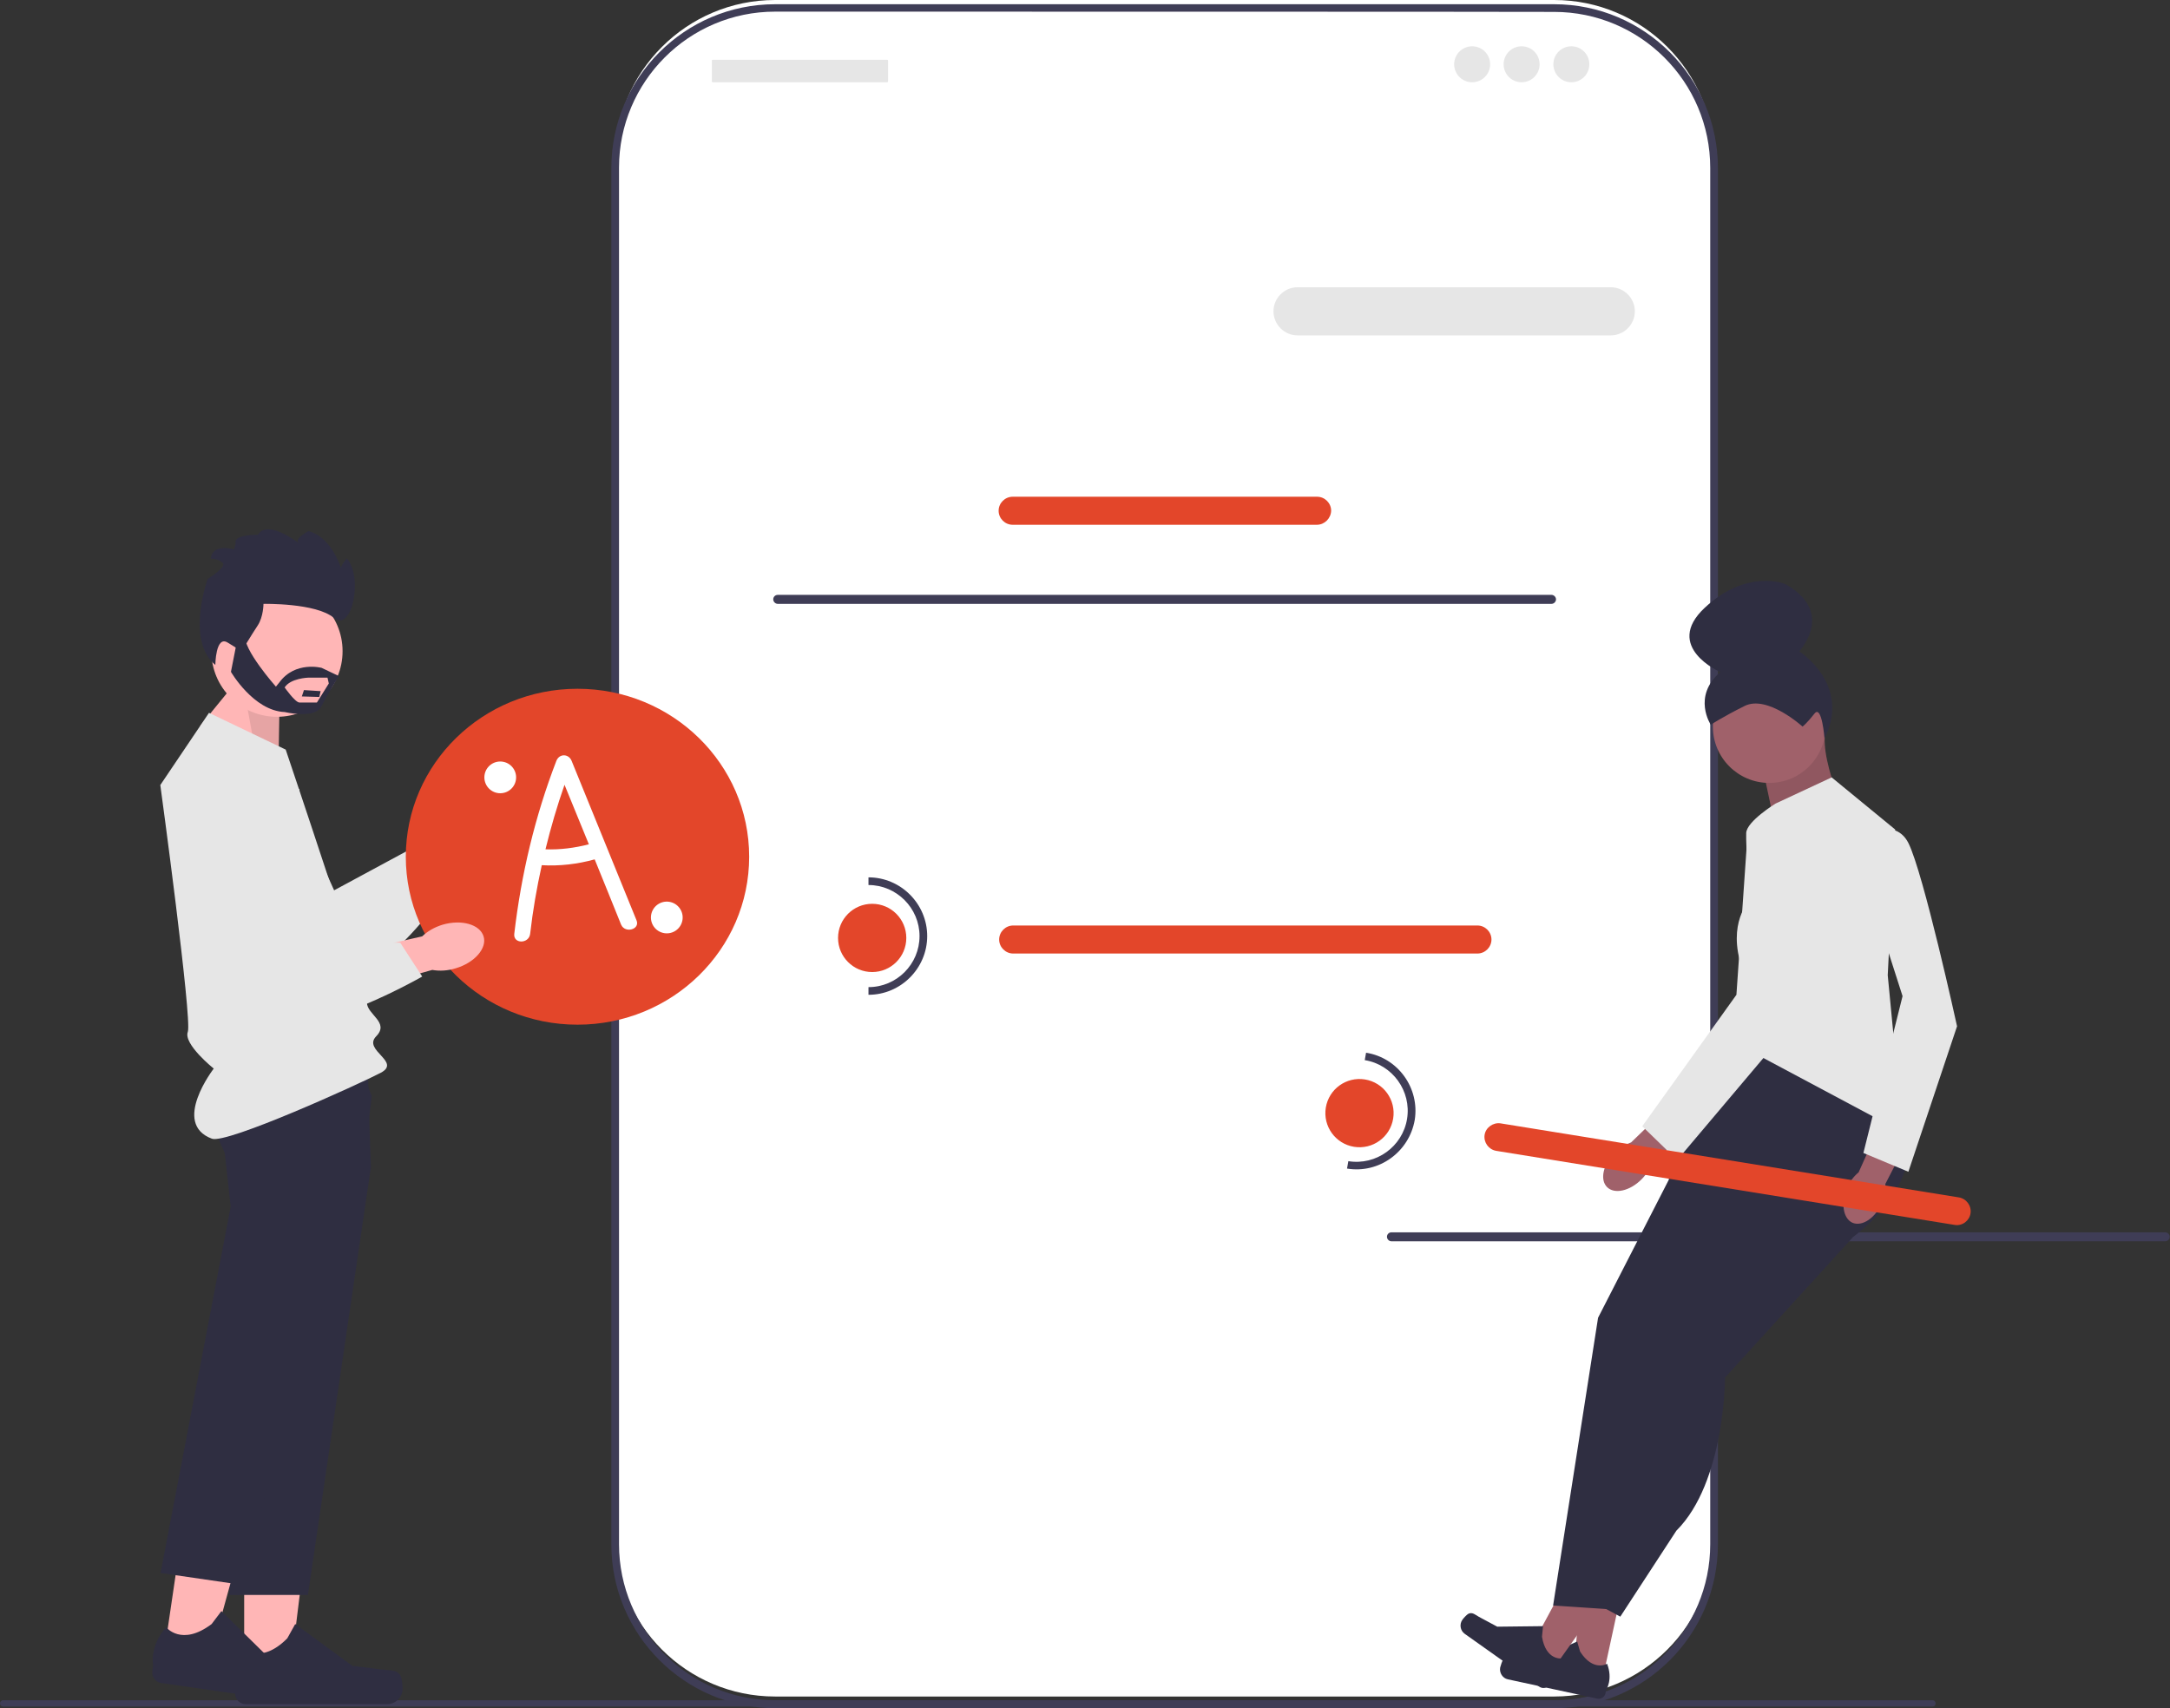 <?xml version="1.0" encoding="utf-8"?>
<!-- Generator: Adobe Illustrator 27.0.1, SVG Export Plug-In . SVG Version: 6.00 Build 0)  -->
<svg version="1.1" id="Calque_1" xmlns="http://www.w3.org/2000/svg" xmlns:xlink="http://www.w3.org/1999/xlink" x="0px" y="0px"
	 viewBox="0 0 820.3 645.8" style="enable-background:new 0 0 820.3 645.8;" xml:space="preserve">
<rect x="0" y="0" width="820.3" height="645.8" fill="#333333" stroke="none"/>
<style type="text/css">
	.st0{fill:#3F3D56;}
	.st1{fill:#FFFFFF;}
	.st2{fill:#E6E6E6;}
	.st3{fill:#E3462A;}
	.st4{fill:#FFB6B6;}
	.st5{fill:#2F2E41;}
	.st6{opacity:0.1;enable-background:new    ;}
	.st7{fill:#A0616A;}
</style>
<g>
	<path class="st0" d="M215.1,291.4c-1.8,0-3.3,1.5-3.3,3.3v26.2c0,1.8,1.5,3.3,3.3,3.3s3.3-1.5,3.3-3.3v-26.2
		C218.4,292.9,216.9,291.4,215.1,291.4z"/>
	<path class="st1" d="M587.5,0H293c-33.4,0-60.5,27.1-60.5,60.5v520.4c0,33.4,27.1,60.5,60.5,60.5h294.5c33.4,0,60.5-27.1,60.5-60.5
		V60.5C648,27.1,620.9,0,587.5,0z"/>
	<path class="st0" d="M587.5,645.8H293c-34.1,0-61.9-27.8-61.9-61.9V63.5c0-34.1,27.8-61.9,61.9-61.9h294.5
		c34.1,0,61.9,27.8,61.9,61.9v520.4C649.4,618,621.7,645.8,587.5,645.8L587.5,645.8z M293,4.4c-32.6,0-59,26.5-59,59v520.4
		c0,32.6,26.5,59,59,59h294.5c32.6,0,59-26.5,59-59V63.5c0-32.6-26.5-59-59-59C587.5,4.4,293,4.4,293,4.4z"/>
	<path class="st2" d="M608.9,126.8H490.5c-5,0-9.1-4.1-9.1-9.1s4.1-9.1,9.1-9.1h118.4c5,0,9.1,4.1,9.1,9.1S613.9,126.8,608.9,126.8z
		"/>
	<path class="st3" d="M497.8,198.4H382.8c-2.9,0-5.3-2.4-5.3-5.3s2.4-5.3,5.3-5.3h115.1c2.9,0,5.3,2.4,5.3,5.3
		C503.1,196,500.7,198.4,497.8,198.4L497.8,198.4z"/>
	<path class="st2" d="M269.4,22.6h66c0.2,0,0.3,0.1,0.3,0.3v7.9c0,0.2-0.1,0.3-0.3,0.3h-66c-0.2,0-0.3-0.1-0.3-0.3v-7.9
		C269.1,22.7,269.2,22.6,269.4,22.6z"/>
	<circle class="st2" cx="556.5" cy="24.3" r="6.8"/>
	<circle class="st2" cx="575.2" cy="24.3" r="6.8"/>
	<circle class="st2" cx="594" cy="24.3" r="6.8"/>
	<path class="st0" d="M292.3,226.6c0,0.9,0.8,1.7,1.7,1.7h292.5c0.9,0,1.7-0.8,1.7-1.7c0-0.9-0.8-1.7-1.7-1.7H294
		C293.1,224.9,292.3,225.6,292.3,226.6z"/>
	<path class="st0" d="M524.3,467.6c0,0.9,0.8,1.7,1.7,1.7h292.5c0.9,0,1.7-0.8,1.7-1.7c0-0.9-0.8-1.7-1.7-1.7H526
		C525.1,465.9,524.3,466.6,524.3,467.6L524.3,467.6z"/>
	<path class="st3" d="M558.5,360.5H383c-2.9,0-5.3-2.4-5.3-5.3c0-2.9,2.4-5.3,5.3-5.3h175.5c2.9,0,5.3,2.4,5.3,5.3
		S561.4,360.5,558.5,360.5L558.5,360.5z"/>
	<circle class="st3" cx="329.7" cy="354.6" r="12.9"/>
	<path class="st0" d="M328.3,376.1v-2.9c10.7,0,19.3-8.7,19.3-19.3s-8.7-19.3-19.3-19.3v-2.9c12.2,0,22.2,10,22.2,22.2
		S340.5,376.1,328.3,376.1z"/>
	<path id="uuid-9e40be56-d004-4de8-84cd-e8041855938b-79" class="st4" d="M174.8,302.6c5.3-5.3,12.3-7,15.7-3.6s1.9,10.4-3.4,15.7
		c-2.1,2.2-4.6,3.8-7.5,4.8l-22.6,22.4l-10.3-10.8l23.3-20.9C171.1,307.3,172.7,304.7,174.8,302.6L174.8,302.6z"/>
	<path class="st2" d="M102.6,284.1l23.7,52.5l37.8-20.4l13.5,7.2c0,0-30.9,51.6-52,45.7s-58.7-59.2-51.9-75.6
		C80.4,277,102.6,284.1,102.6,284.1L102.6,284.1z"/>
	<path class="st0" d="M0,644c0,0.7,0.5,1.2,1.2,1.2h729.3c0.7,0,1.2-0.5,1.2-1.2c0-0.7-0.5-1.2-1.2-1.2H1.2C0.5,642.8,0,643.4,0,644
		z"/>
	<ellipse class="st3" cx="218.3" cy="323.9" rx="64.9" ry="63.5"/>
	<g>
		<polygon class="st4" points="92.3,633.8 109.5,633.8 117.7,567.3 92.3,567.3 		"/>
		<path class="st5" d="M151.4,633.5L151.4,633.5c0.5,0.9,0.8,3.8,0.8,4.9l0,0c0,3.2-2.6,5.9-5.9,5.9H92.9c-2.2,0-4-1.8-4-4V638
			c0,0-2.6-6.7,2.8-14.9c0,0,6.8,6.5,16.9-3.7l3-5.4l21.6,15.8l12,1.5C147.7,631.6,150,631.2,151.4,633.5L151.4,633.5z"/>
	</g>
	<polygon class="st4" points="105.3,287.5 105.7,264.2 91.3,255.3 75.7,274.4 	"/>
	<polygon class="st6" points="105.3,287.5 106.2,264.8 91.3,255.3 96.4,283.4 	"/>
	<path class="st5" d="M140.2,441.3L116.4,603H86.6l4-92.3l2.1-48.5l-6.1-23.1c0,0-2.8-5.1-5.1-11.4c-2.6-7-4.7-15.4-1.6-19.4
		c1.1-1.5,4.1-2.6,8.1-3.4c2.4-0.5,5.3-0.9,8.3-1.2c17.6-1.7,42.7-0.7,42.7-0.7l0.6,21l0.4,11.7L140.2,441.3L140.2,441.3z"/>
	<g>
		<polygon class="st4" points="61.9,625.9 78.9,628.4 96.7,563.8 71.6,560.1 		"/>
		<path class="st5" d="M120.4,634.1L120.4,634.1c0.4,1,0.3,3.9,0.1,4.9l0,0c-0.5,3.2-3.4,5.4-6.6,4.9L61,636.3
			c-2.2-0.3-3.7-2.3-3.4-4.5l0.3-2.2c0,0-1.6-7,4.9-14.4c0,0,5.8,7.4,17.2-1.2l3.7-4.9l19,18.7l11.6,3.2
			C117,631.7,119.4,631.7,120.4,634.1L120.4,634.1L120.4,634.1z"/>
	</g>
	<path class="st5" d="M140.5,414.4l-3.3,28.1l-17.8,59.2L90.2,599l-29.5-4.3l26.5-138.5l-2.6-23.7c0,0-0.9-2.4-1.8-5.8
		c-1.9-6.8-4.4-18-1.7-23.6c0.4-0.8,0.8-1.4,1.4-2c1.1-1,3.2-1.6,6.1-2c12-1.4,36.7,2.5,47.7,4.4L140.5,414.4L140.5,414.4z"/>
	<path class="st2" d="M79,269.5l29,13.9c0,0,30.7,91,30.7,95.6s8.7,7.5,3.5,12.8s9.7,9.6,1.7,13.8c-8,4.2-58.2,27-63.8,24.9
		c-15.4-5.7,0.7-26.5,0.7-26.5s-11.6-9.3-9.8-13.9c1.7-4.6-10.4-93.3-10.4-93.3S79,269.5,79,269.5z"/>
	<g>
		<path id="uuid-73aedec7-8a7b-498d-9bbc-62d5085a8040-80" class="st4" d="M167.3,349.6c7.2-2.1,14.1-0.1,15.5,4.4
			s-3.4,10-10.6,12.1c-2.9,0.9-5.9,1.1-8.8,0.6l-30.6,8.6L129,361l30.6-7C161.8,351.9,164.4,350.5,167.3,349.6L167.3,349.6z"/>
		<path class="st2" d="M113.2,298.5l-4.8,57.4l42.9,0.5l8.3,12.8c0,0-52.1,30.1-67.7,14.7s-22.6-80.2-8.7-91.3
			S113.2,298.5,113.2,298.5L113.2,298.5z"/>
	</g>
	<g>
		<circle class="st4" cx="104.7" cy="246.2" r="24.8"/>
		<path class="st5" d="M91.3,246.3c0,0,3.9-6.5,6.1-9.8s2.2-8.2,2.2-8.2s19.9-0.4,26.6,5.3s11.3-15.2,4.9-22.5c0,0-2.7,3.1-2.2,4.3
			l0.6,1.2c0,0-3.3-13.3-12.9-15.8c0,0-5.3,2.8-3.8,4.3s-11.4-9.4-15.3-2.9c0,0-9.6-0.2-8.4,3.3l-0.6,2.2c0,0-8.2-2.5-8.8,3.5
			c0,0,2.9,0,4.5,1.6c1.6,1.6-5.7,6.1-5.7,6.1s-8.4,23.1,2.9,32.5c0,0,0.1-11.2,4.6-8.5S91.3,246.3,91.3,246.3z"/>
		<g>
			<polygon class="st5" points="114.9,260.9 114.1,263.3 120.7,263.5 121.2,261.3 			"/>
			<path class="st5" d="M121.6,252.5c0,0-10-2.7-16,5.5l-1.3,1.6c0,0-12.7-14.3-11.6-19.5l-2.7,0.2l-2.7,13.7
				c0,0,8.5,14.7,20.3,15.2c0,0,11.4,2.7,13.8-2s6.7-11.6,6.7-11.6L121.6,252.5z M119.8,265.6h-6.6c-1.6,0-5.6-5.7-5.6-5.7
				c2.2-3.5,8.9-3.7,8.9-3.7h7.3l0.5,2.2L119.8,265.6L119.8,265.6z"/>
		</g>
	</g>
	<g>
		<polygon class="st7" points="605.6,635.7 594.7,633.4 598.6,590.2 614.7,593.7 		"/>
		<path class="st5" d="M568.3,627.4L568.3,627.4c-0.5,0.5-1,2.3-1.2,3l0,0c-0.4,2,0.9,4.1,2.9,4.5l33.8,7.3c1.4,0.3,2.8-0.6,3.1-2
			l0.3-1.4c0,0,2.6-3.9,0.3-9.8c0,0-5.2,3.2-10.2-4.6l-1.1-3.8l-15.8,7l-7.8-0.7C570.9,626.7,569.5,626.2,568.3,627.4L568.3,627.4
			L568.3,627.4z"/>
	</g>
	<g>
		<polygon class="st7" points="586.1,632.4 577,626 597.6,587.8 611,597.4 		"/>
		<path class="st5" d="M555.1,610.1L555.1,610.1c-0.6,0.3-1.9,1.7-2.3,2.3l0,0c-1.2,1.7-0.8,4.1,0.9,5.3l28.2,20
			c1.2,0.8,2.8,0.6,3.6-0.6l0.8-1.2c0,0,3.9-2.5,4.1-8.9c0,0-6,0.9-7.5-8.2l0.4-4l-17.3,0.2l-6.9-3.7
			C557.7,610.5,556.6,609.4,555.1,610.1L555.1,610.1z"/>
	</g>
	<path class="st5" d="M717.1,419c0,0,17,23.1-17,49l-69.3-22.1l24.7-51.6l21.9-12L717.1,419L717.1,419z"/>
	<polyline class="st5" points="630.9,445.9 604.1,498.2 587.1,607 608.3,608.4 629.5,505.2 666.9,449.4 640.8,437.4 	"/>
	<path class="st5" d="M700.2,451.6V468l-48.1,52.8c0,0,0,39.6-18.4,57.9l-21.2,32.5l-18.4-9.9l26.9-94.7l48.1-62.2L700.2,451.6z"/>
	<path class="st7" d="M666,288.7l7.3,34.5l27.8-6.8c0,0-13.7-28.6-11-39.9L666,288.7z"/>
	<path class="st6" d="M666,288.7l7.3,34.5l27.8-6.8c0,0-13.7-28.6-11-39.9L666,288.7z"/>
	<path class="st2" d="M692.4,293.9l-21.2,9.9c0,0-10.9,6.7-11.1,11.1c-0.2,4.4,1.2,25.6,1.2,25.6s-8.5,8.5-2.8,25.4l-2.8,28.3
		l63.6,33.9l-5.7-59.4l2.8-55.1L692.4,293.9L692.4,293.9z"/>
	<g>
		<path id="uuid-8e851e4b-a66f-4616-8a31-24a5e3f3093d-81" class="st7" d="M711.4,454.8c-2.5,5.7-7.4,9-11.1,7.5
			c-3.6-1.6-4.5-7.5-2.1-13.2c1-2.3,2.5-4.3,4.4-5.9l10.8-24l11.2,5.3l-11.9,23.1C712.9,450,712.4,452.5,711.4,454.8L711.4,454.8z"
			/>
		<path class="st2" d="M700.2,317.3c0,0,15.5-9.9,21.2,1.4c5.7,11.3,18.4,69.3,18.4,69.3L721.4,443l-17-7.1l14.8-59.3L700.2,317.3
			L700.2,317.3z"/>
	</g>
	<g>
		<path id="uuid-35301953-803a-439b-9845-5bf97a98fdf5-82" class="st7" d="M620.5,445.9c-4.4,4.4-10.2,5.7-13,2.9s-1.5-8.6,2.9-13
			c1.7-1.8,3.9-3.1,6.2-3.9l18.9-18.3l8.4,9.1l-19.5,17.1C623.6,442,622.3,444.1,620.5,445.9L620.5,445.9z"/>
		<path class="st2" d="M660.7,313.9c0,0,27.1-1.1,28.2,11.5c1.1,12.6-17.4,68.8-17.4,68.8L634,438.6l-13.2-12.8l35.6-49.7
			L660.7,313.9L660.7,313.9z"/>
	</g>
	<g>
		<path class="st3" d="M738.9,463.1l-173.3-28c-2.9-0.5-4.8-3.2-4.4-6s3.2-4.8,6-4.4l173.3,28c2.9,0.5,4.8,3.2,4.4,6
			S741.8,463.6,738.9,463.1z"/>
		
			<ellipse transform="matrix(0.16 -0.987 0.987 0.16 16.243 860.811)" class="st3" cx="514" cy="420.9" rx="12.9" ry="12.9"/>
		<path class="st0" d="M509.2,441.8l0.5-2.8c10.5,1.7,20.5-5.5,22.2-16c1.7-10.5-5.5-20.5-16-22.2l0.5-2.8
			c12.1,1.9,20.3,13.4,18.4,25.4C532.7,435.5,521.3,443.8,509.2,441.8L509.2,441.8z"/>
	</g>
	<g>
		<circle class="st7" cx="668.8" cy="274.7" r="21.3"/>
		<path class="st5" d="M681.4,274.7c0,0-13.3-12.1-21.9-7.8s-12.8,7.1-12.8,7.1s-7.1-10.7,3.6-19.9c0,0-21.7-9.5-5.9-24.3
			c15.8-14.8,30.1-9.1,30.1-9.1s19.2,8.5,5.7,25.6c0,0,19.7,12.5,9.5,32.9c0,0-1-13-3.8-9.4S681.4,274.7,681.4,274.7L681.4,274.7z"
			/>
	</g>
	<path class="st1" d="M240.6,347.9c-8.2-20.1-16.3-40.1-24.5-60.2c-1.1-2.8-4.7-2.9-5.8,0c-8.1,21-13.3,43-15.9,65.4
		c-0.4,3.8,5.5,3.8,6,0c1-8.8,2.5-17.4,4.4-26c6.7,0.4,13.5-0.4,20-2.2c3.3,8.2,6.7,16.4,10,24.7C236.3,353,242.1,351.4,240.6,347.9
		z M206.2,321.1c2-8.2,4.4-16.4,7.2-24.4l9.2,22.5C217.2,320.6,211.7,321.3,206.2,321.1L206.2,321.1z"/>
</g>
<ellipse transform="matrix(0.16 -0.987 0.987 0.16 -130.665 540.191)" class="st1" cx="252.1" cy="346.9" rx="6" ry="6"/>
<circle class="st1" cx="189.1" cy="293.9" r="6"/>
</svg>
